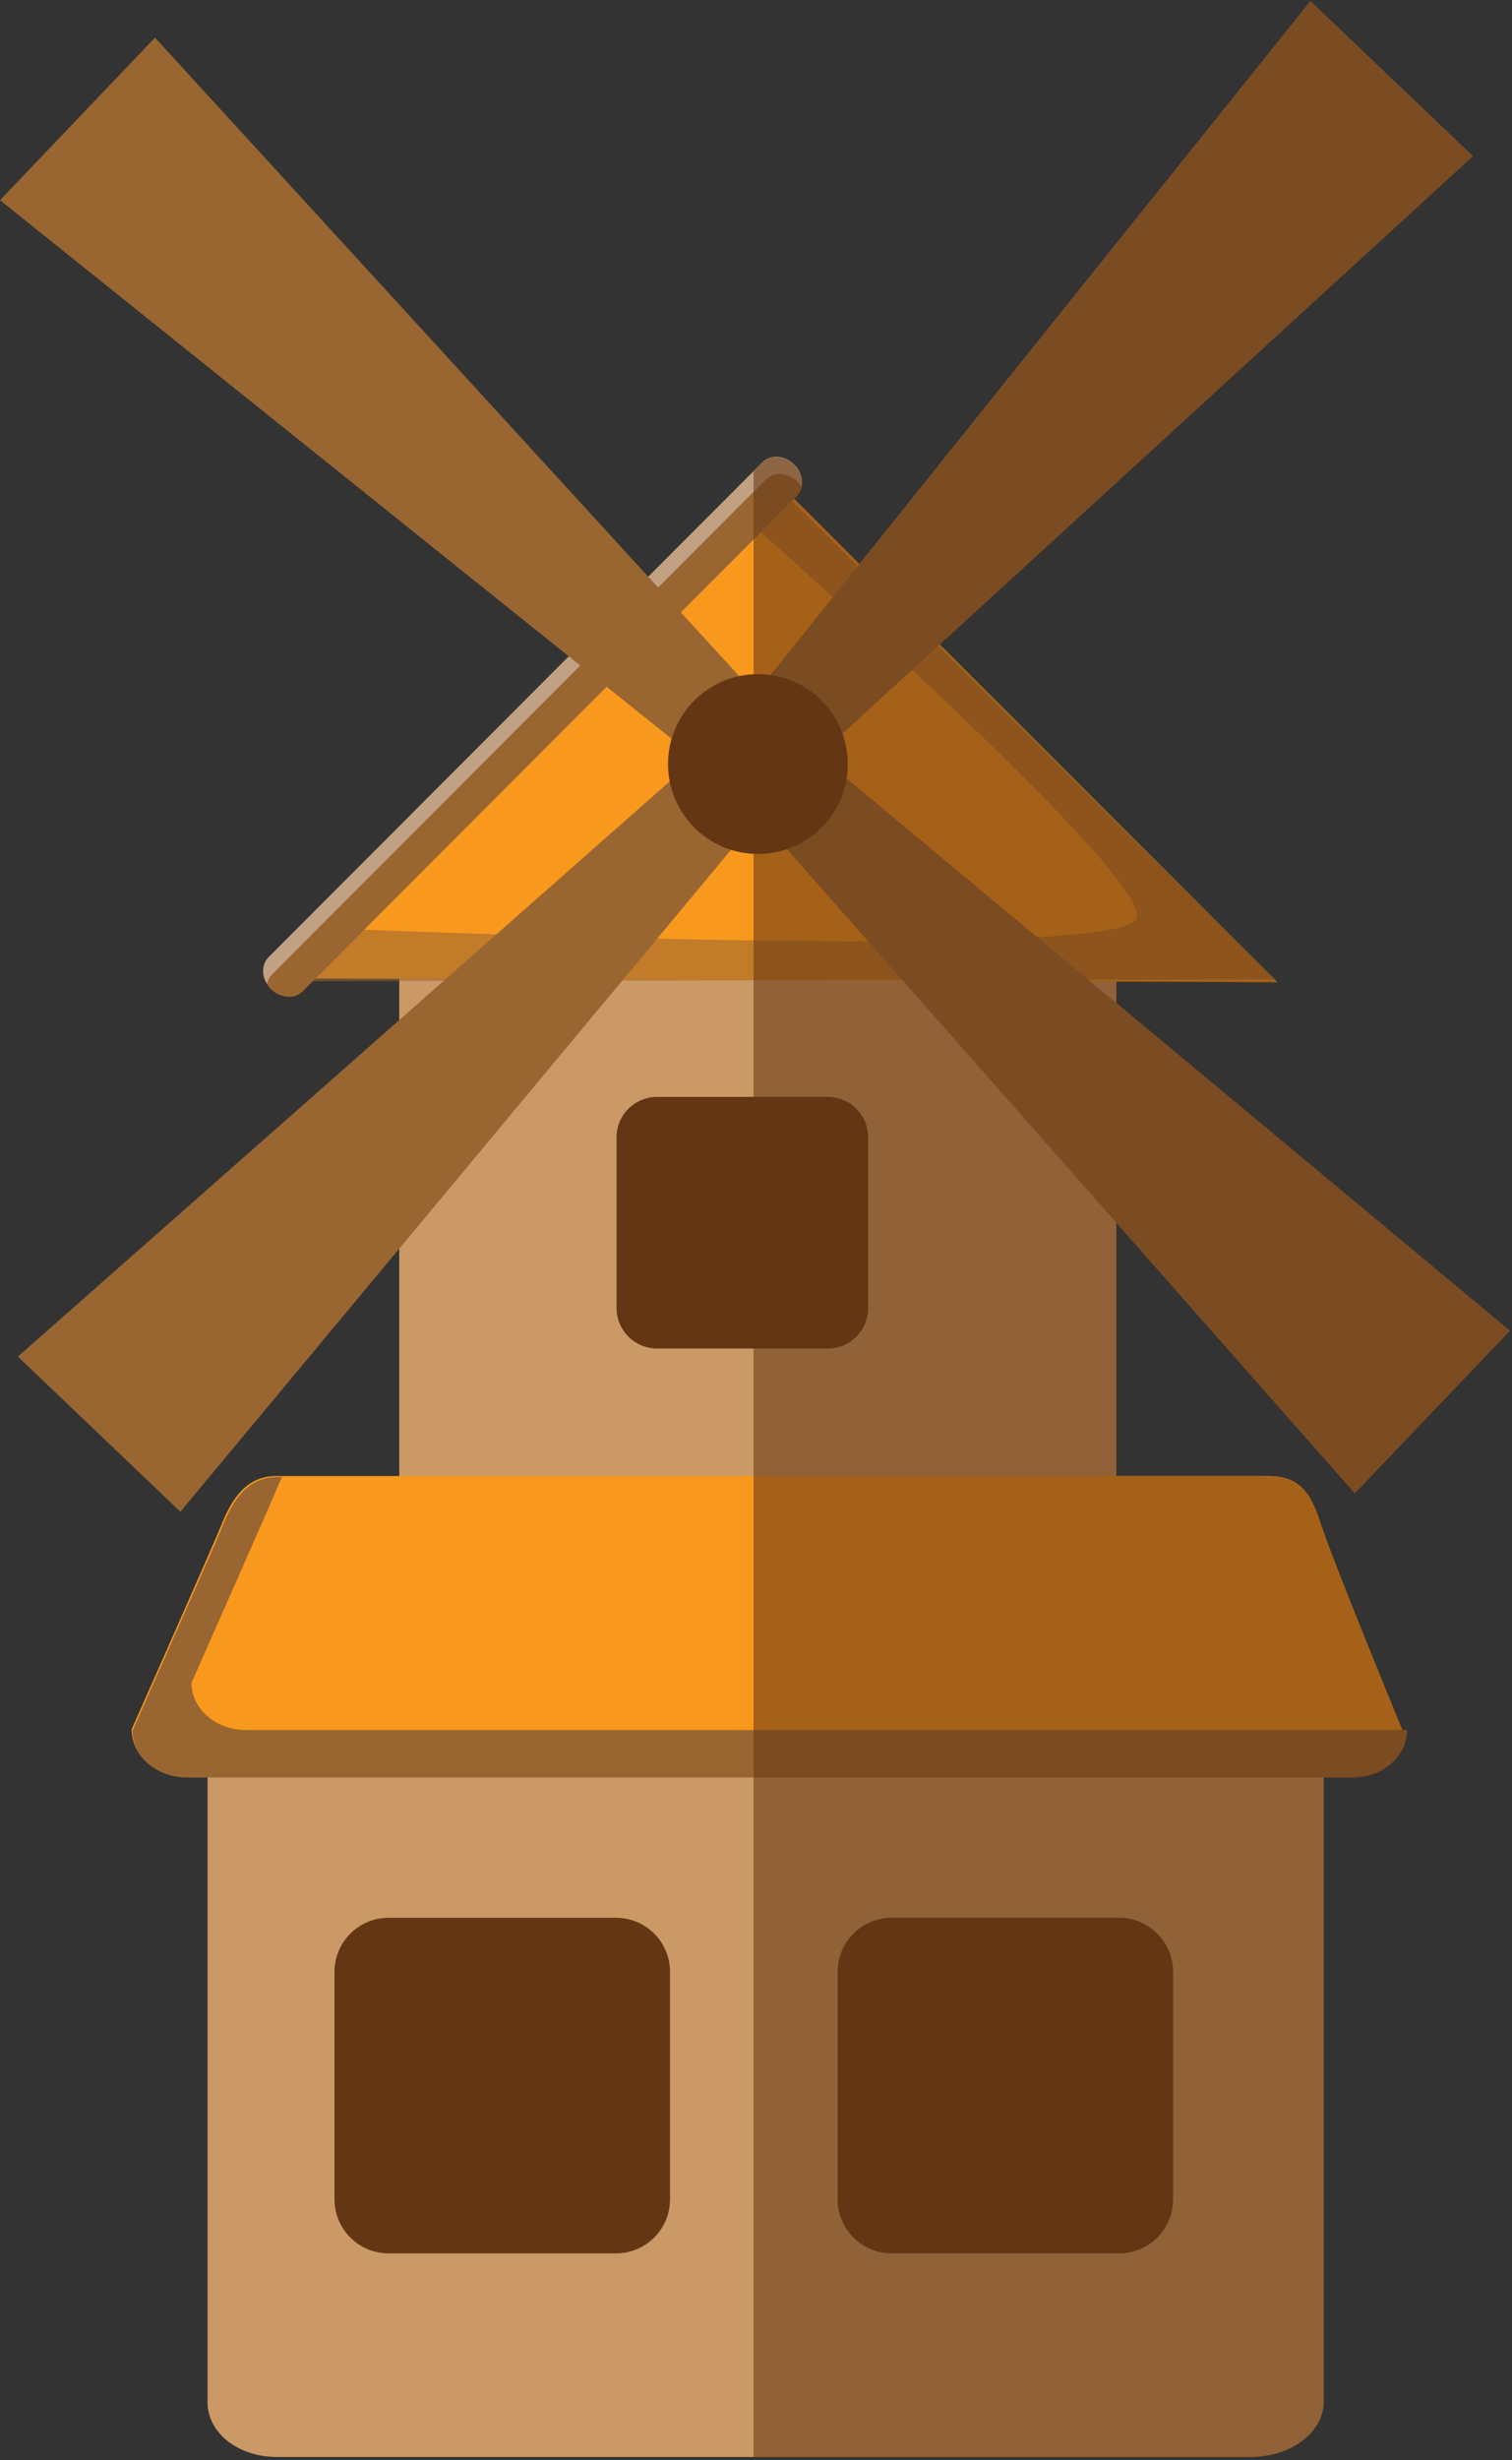 <svg width="316" height="514" viewBox="0 0 316 514" fill="none" xmlns="http://www.w3.org/2000/svg">
<rect x="0" y="0" width="316" height="514" fill="#333333" stroke="none"/>
<path d="M83.445 309.462C83.445 314.073 87.412 317.914 92.795 317.914H223.493C228.881 317.914 233.289 314.073 233.289 309.462V199.312C233.289 194.69 228.911 190.941 223.524 190.941L159.793 120.676L92.993 190.941C87.62 190.941 83.445 194.69 83.445 199.312V309.462Z" fill="#CB9966"/>
<path d="M43.375 501.905C43.375 508.135 49.569 513.315 57.944 513.315H261.384C269.749 513.315 276.618 508.135 276.618 501.905V353.279C276.618 347.044 269.779 341.986 261.404 341.986L159.986 345.583L58.259 341.986C49.873 341.986 43.375 347.044 43.375 353.279V501.905Z" fill="#CB9966"/>
<path d="M27.512 361.285C27.512 366.764 32.58 371.152 38.85 371.152H281.675C287.94 371.152 293.008 366.764 293.008 361.285C293.008 361.285 278.372 325.727 276.003 318.274C273.634 310.842 270.925 308.371 264.66 308.371H57.746C51.476 308.371 48.468 313.201 46.398 318.274C44.344 323.357 27.512 361.285 27.512 361.285Z" fill="#F8991D"/>
<path d="M46.651 318.487C48.711 313.409 51.734 308.574 58.019 308.574H58.973V308.412C56.893 313.485 40.026 351.554 40.026 351.554C40.026 357.049 45.109 361.437 51.394 361.437H293.966C294.006 361.437 294.037 361.498 294.037 361.498C294.037 366.982 288.938 371.355 282.668 371.355H39.072C32.782 371.355 27.693 367.043 27.693 361.554C27.693 361.554 44.581 323.571 46.651 318.487Z" fill="#996632"/>
<path d="M266.913 205.196L57.924 204.395L162.035 100.292L266.913 205.196Z" fill="#F8991D"/>
<path opacity="0.58" d="M161.014 100.297L154.359 107.019C185.917 135.069 239.655 184.198 237.575 191.778C235.444 199.479 128.497 196.318 68.439 193.939L57.512 204.994L266.501 204.598L161.014 100.297Z" fill="#996632"/>
<path d="M165.996 97.06C167.975 99.024 168.183 102.017 166.463 103.727L63.285 207.094C61.59 208.809 58.602 208.601 56.619 206.632C54.646 204.669 54.438 201.681 56.147 199.961L159.32 96.609C161.03 94.884 164.023 95.092 165.996 97.06Z" fill="#996632"/>
<path opacity="0.39" d="M56.879 203.558L160.037 100.206C161.757 98.491 164.75 98.699 166.703 100.657C167.022 100.992 167.296 101.337 167.53 101.702C167.834 100.15 167.322 98.38 165.993 97.055C164.019 95.087 161.021 94.879 159.317 96.599L56.144 199.951C54.718 201.407 54.642 203.715 55.809 205.582C55.956 204.836 56.301 204.136 56.879 203.558Z" fill="white"/>
<path d="M173.834 155.306L160.092 142.202L273.877 0.243L307.825 32.64L173.834 155.306Z" fill="#996632"/>
<path d="M153.919 176.183L140.181 163.058L3.74 283.421L37.698 315.829L153.919 176.183Z" fill="#996632"/>
<path d="M175.924 161.785L162.82 175.528L283.145 311.983L315.545 278.028L175.924 161.785Z" fill="#996632"/>
<path d="M155.06 141.883L141.956 155.631L0.006 41.823L32.391 7.868L155.06 141.883Z" fill="#996632"/>
<path d="M177.178 159.613C177.178 169.993 168.772 178.41 158.408 178.41C148.019 178.41 139.613 169.998 139.613 159.613C139.613 149.249 148.019 140.837 158.408 140.837C168.777 140.832 177.178 149.249 177.178 159.613Z" fill="#653614"/>
<path d="M140.028 459.493C140.028 465.723 134.97 470.776 128.741 470.776H81.197C74.968 470.776 69.91 465.723 69.91 459.493V411.957C69.91 405.716 74.968 400.664 81.197 400.664H128.741C134.97 400.664 140.028 405.716 140.028 411.957V459.493Z" fill="#653614"/>
<path d="M245.169 459.493C245.169 465.723 240.112 470.776 233.882 470.776H186.344C180.119 470.776 175.057 465.723 175.057 459.493V411.957C175.057 405.716 180.114 400.664 186.344 400.664H233.882C240.112 400.664 245.169 405.716 245.169 411.957V459.493Z" fill="#653614"/>
<path d="M181.439 273.28C181.439 277.952 177.65 281.737 172.978 281.737H137.33C132.658 281.737 128.854 277.952 128.854 273.28V237.62C128.854 232.947 132.658 229.163 137.33 229.163H172.978C177.65 229.163 181.439 232.942 181.439 237.62V273.28Z" fill="#653614"/>
<path opacity="0.56" d="M292.997 361.483C292.997 361.432 293.012 361.392 293.012 361.336C293.012 361.336 278.377 325.783 276.008 318.325C273.639 310.893 270.93 308.427 264.665 308.427H233.289V255.493L283.145 312.024L315.541 278.069L233.289 209.59V205.11L266.912 205.242L266.313 204.639H266.501L250.587 188.917L196.393 134.714L307.83 32.696L273.882 0.293L179.602 117.917L165.981 104.29L166.468 103.788C167.041 103.199 167.331 102.464 167.468 101.672C167.488 101.708 167.518 101.728 167.538 101.758C167.61 101.383 167.625 100.997 167.61 100.602C167.61 100.541 167.594 100.495 167.594 100.439C167.554 99.937 167.402 99.455 167.204 98.963C167.143 98.831 167.102 98.694 167.026 98.562C166.762 98.055 166.438 97.558 166.006 97.106C164.033 95.138 161.035 94.935 159.331 96.655L157.494 98.496V513.366H261.393C269.758 513.366 276.626 508.181 276.626 501.956V371.396H282.673C288.944 371.396 294.042 367.033 294.042 361.544C294.042 361.544 294.011 361.483 293.971 361.483H292.997Z" fill="#653614"/>
</svg>
